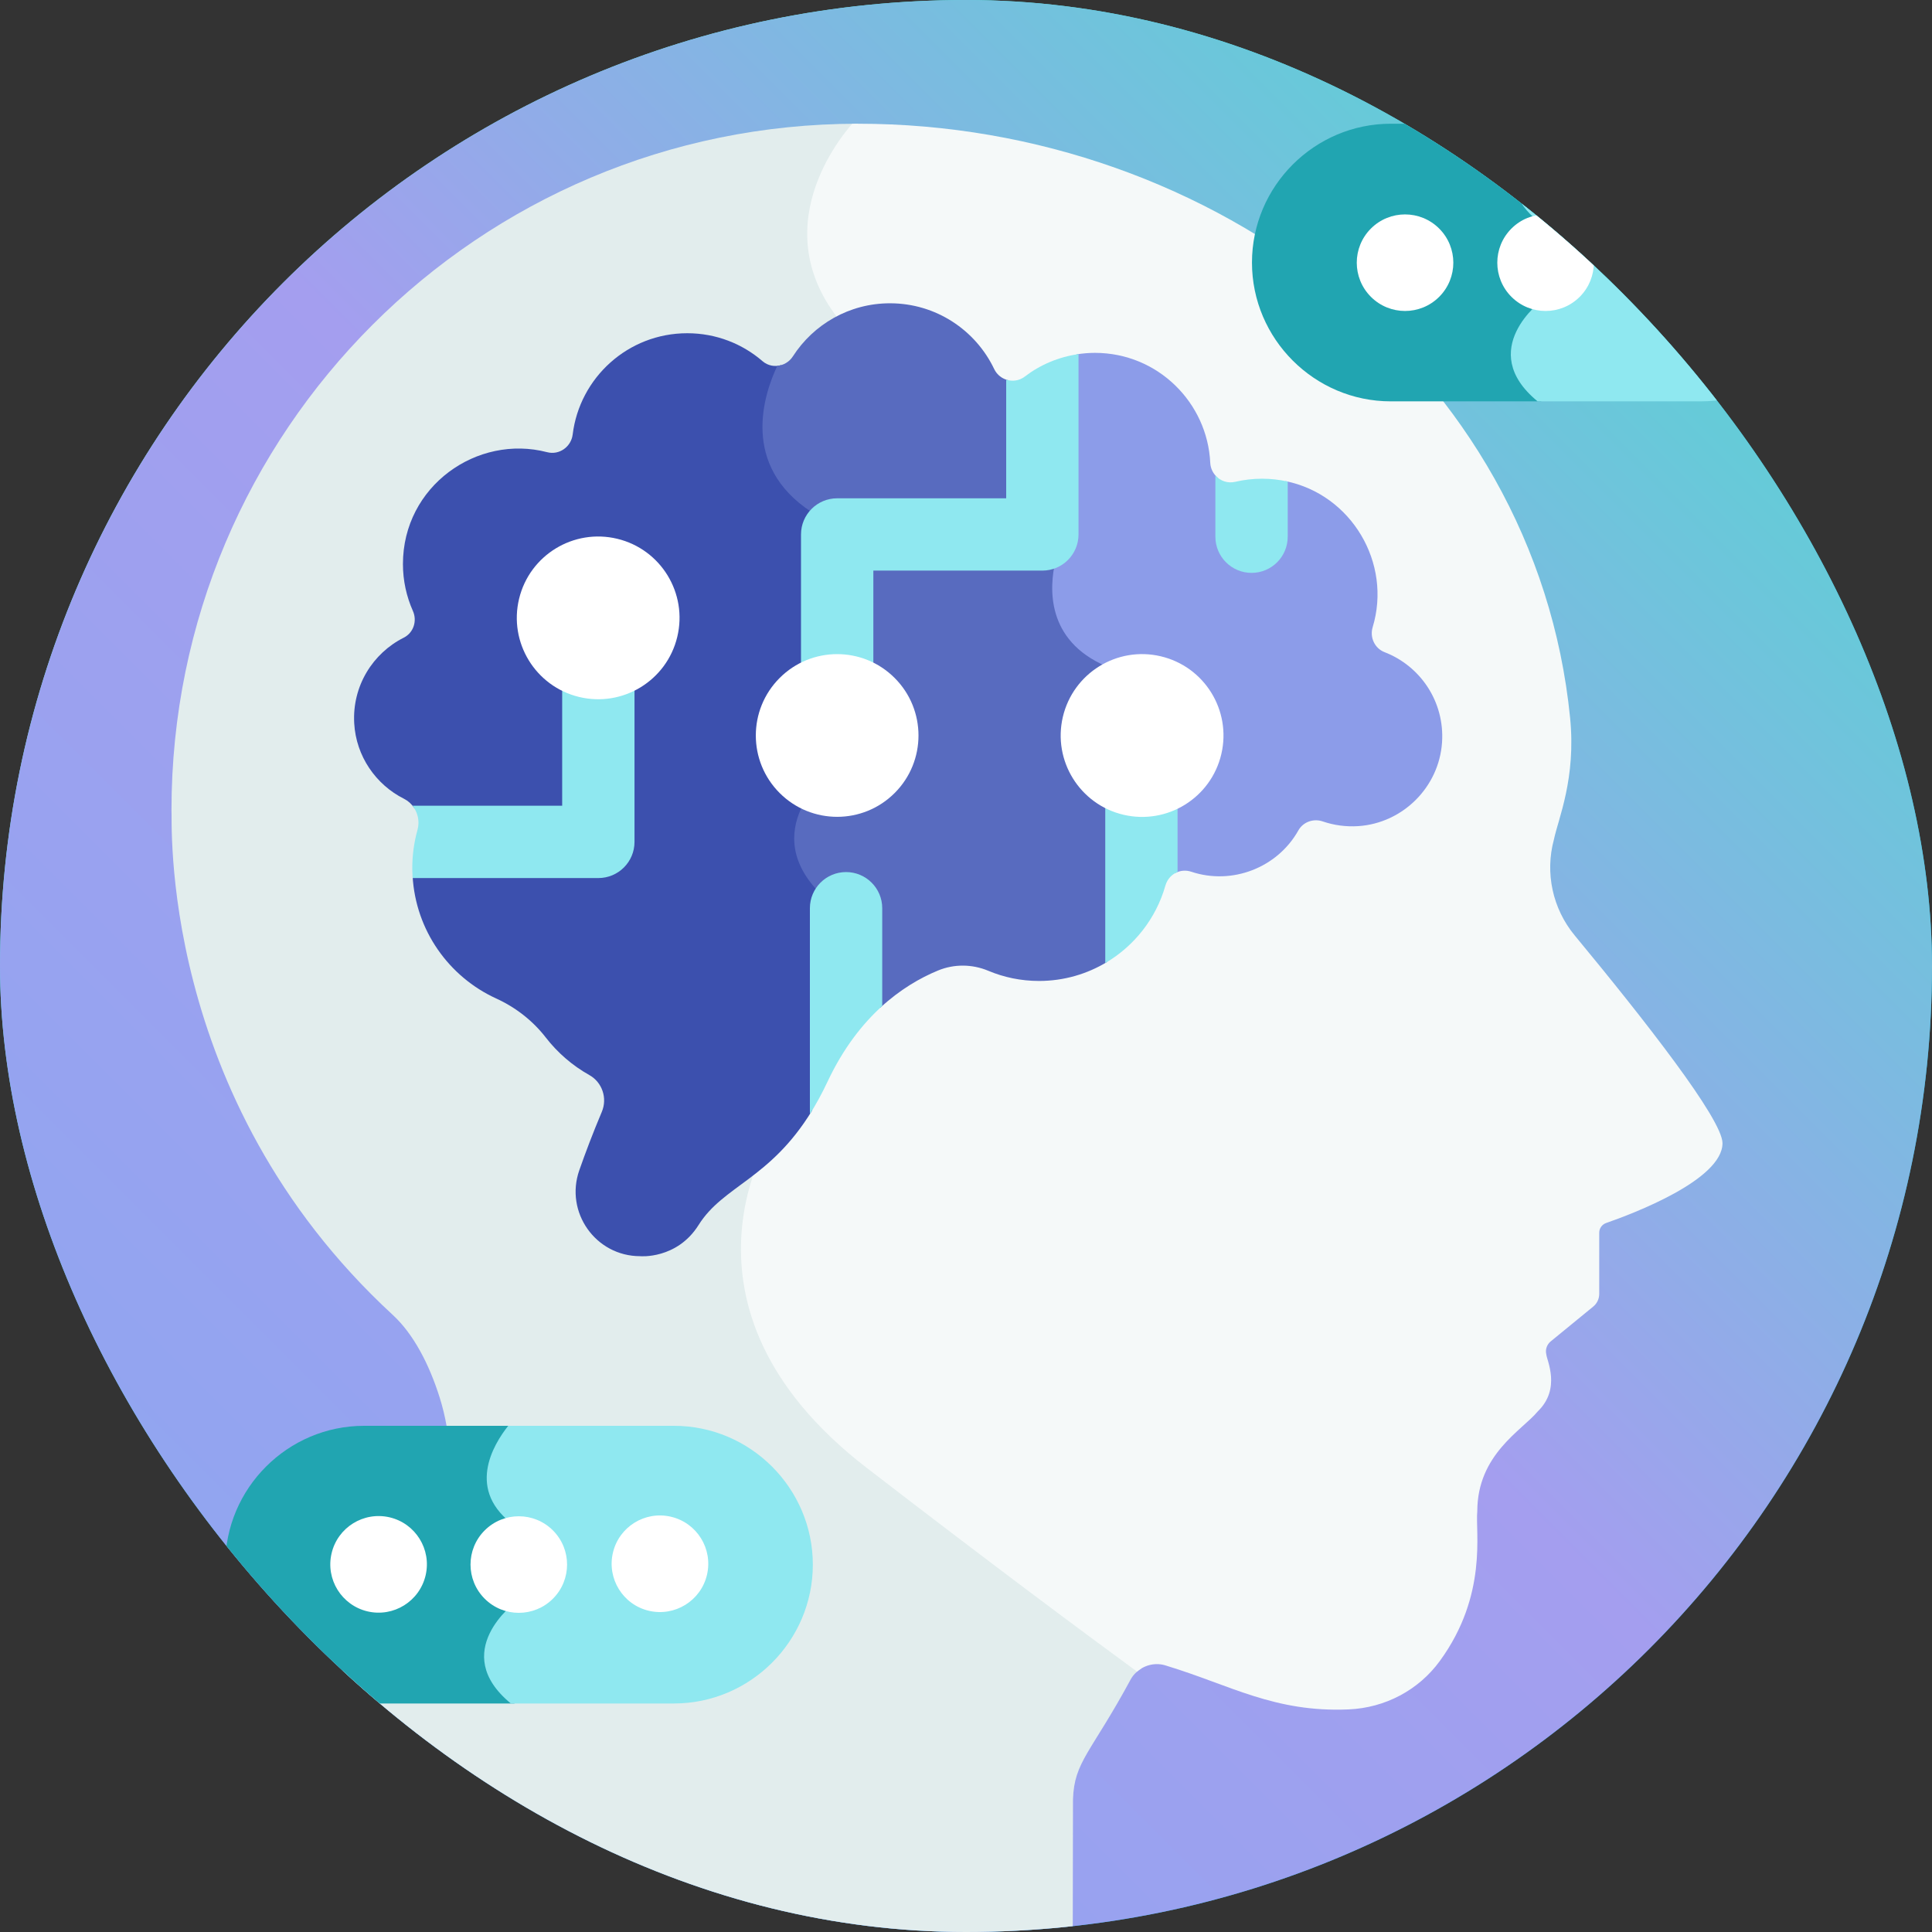 <svg width="50" height="50" viewBox="0 0 50 50" fill="none" xmlns="http://www.w3.org/2000/svg">
<rect x="0" y="0" width="50" height="50" fill="#333333" stroke="none"/>
<g clip-path="url(#clip0_958_587)">
<path d="M25 50C38.807 50 50 38.807 50 25C50 11.193 38.807 0 25 0C11.193 0 0 11.193 0 25C0 38.807 11.193 50 25 50Z" fill="url(#paint0_linear_958_587)"/>
<path d="M25 50C38.807 50 50 38.807 50 25C50 11.193 38.807 0 25 0C11.193 0 0 11.193 0 25C0 38.807 11.193 50 25 50Z" fill="url(#paint1_linear_958_587)"/>
<path d="M29.537 43.181C29.428 43.247 29.335 43.338 29.27 43.449C28.23 45.374 27.801 45.584 27.769 46.568C27.768 46.595 27.765 48.573 27.762 50.277C26.699 50.43 25.613 50.511 24.508 50.511C18.203 50.511 12.501 47.932 8.396 43.774L10.138 41.822C11.51 40.283 11.997 38.135 11.379 36.169C11.105 35.297 10.696 34.52 10.168 34.033C4.027 28.375 4.47 21.114 4.438 20.967C4.437 11.156 12.391 3.202 22.203 3.202L27.654 20.467L29.537 43.181Z" fill="#E2EDED"/>
<path d="M40.754 24.21C40.181 23.518 39.98 22.591 40.216 21.724C40.328 21.184 40.791 20.152 40.634 18.575C39.739 9.6 31.458 3.202 22.202 3.202C22.153 3.202 22.104 3.203 22.055 3.204C21.681 3.627 19.601 6.207 22.11 8.716C24.853 11.46 20.026 29.254 20.026 29.254C20.026 29.254 16.977 33.781 22.428 37.986C25.759 40.554 28.105 42.294 29.427 43.261C29.627 43.087 29.915 43.014 30.191 43.11C31.842 43.611 32.986 44.324 34.907 44.239C35.843 44.198 36.71 43.744 37.262 42.987C38.512 41.273 38.177 39.641 38.232 39.113C38.232 37.635 39.397 37.013 39.796 36.528C40.407 35.938 40.028 35.2 40.019 35.054C39.988 34.93 40.031 34.799 40.13 34.717L41.234 33.813C41.331 33.733 41.388 33.613 41.388 33.487V31.903C41.388 31.789 41.46 31.689 41.567 31.651C42.239 31.418 44.578 30.539 44.578 29.585C44.578 28.968 42.556 26.388 40.754 24.21Z" fill="#F5F9F9"/>
<path d="M20.219 9.449C20.057 9.497 19.875 9.468 19.735 9.348C19.212 8.896 18.531 8.624 17.786 8.624C16.249 8.624 15 9.779 14.821 11.244C14.782 11.564 14.473 11.784 14.161 11.703C12.349 11.23 10.428 12.579 10.428 14.598C10.428 15.03 10.521 15.441 10.686 15.812C10.801 16.07 10.702 16.376 10.449 16.503C9.65 16.904 9.113 17.751 9.167 18.718C9.214 19.57 9.727 20.307 10.455 20.672C10.564 20.727 10.652 20.808 10.715 20.905L11.541 21.631L10.678 22.672C10.757 24.081 11.619 25.281 12.838 25.839C13.342 26.069 13.787 26.414 14.126 26.852C14.431 27.246 14.814 27.577 15.251 27.822C15.586 28.009 15.724 28.421 15.575 28.774C15.345 29.319 15.152 29.83 14.992 30.286C14.612 31.373 15.416 32.51 16.567 32.51C16.561 32.511 17.517 32.598 18.08 31.702C18.722 30.679 19.925 30.523 21.013 28.747L23.773 17.776L20.219 9.449Z" fill="#3C50AE"/>
<path d="M26.093 9.84C25.941 9.806 25.803 9.705 25.729 9.55C25.249 8.544 24.222 7.849 23.033 7.849C21.978 7.849 21.052 8.396 20.52 9.222C20.426 9.368 20.275 9.453 20.117 9.468C19.773 10.191 19.148 12.043 21.003 13.251L26.925 14.023L26.093 9.84Z" fill="#586BBF"/>
<path d="M27.367 14.624C27.249 14.682 27.117 14.715 26.978 14.715H22.552L21.575 17.087V19.875C21.575 19.875 19.597 21.366 21.147 23.039L22.78 26.081C23.287 25.611 23.81 25.309 24.275 25.117C24.691 24.945 25.159 24.949 25.575 25.123C25.979 25.293 26.423 25.387 26.89 25.387C27.536 25.387 28.14 25.206 28.655 24.893L30.282 18.505L27.367 14.624Z" fill="#586BBF"/>
<path d="M35.832 16.878C35.577 16.779 35.445 16.496 35.524 16.233C36.028 14.575 34.977 12.8 33.274 12.452L32.146 13.261L31.506 12.356C31.4 12.264 31.328 12.13 31.321 11.976C31.249 10.425 29.966 9.132 28.336 9.132C28.175 9.132 28.017 9.146 27.862 9.171L27.285 14.659C27.142 15.416 27.162 16.781 28.939 17.358V21L30.423 22.592C30.544 22.528 30.689 22.513 30.833 22.561C31.878 22.91 33.055 22.464 33.601 21.492C33.725 21.27 33.994 21.176 34.234 21.259C34.52 21.357 34.83 21.401 35.154 21.38C36.308 21.302 37.243 20.367 37.32 19.213C37.39 18.153 36.752 17.232 35.832 16.878Z" fill="#8C9CE9"/>
<path d="M22.602 17.357V14.767H26.976C27.493 14.767 27.912 14.348 27.912 13.831V9.164C27.394 9.238 26.918 9.442 26.521 9.746C26.377 9.857 26.197 9.877 26.04 9.825V12.896H21.666C21.149 12.896 20.73 13.315 20.73 13.831V17.357L21.895 18.101L22.602 17.357Z" fill="#8FE8F0"/>
<path d="M16.421 17.775V21.788C16.421 22.305 16.002 22.724 15.485 22.724H10.68C10.675 22.645 10.67 22.565 10.67 22.484C10.668 22.136 10.715 21.799 10.805 21.478C10.867 21.256 10.813 21.023 10.675 20.852H14.549V17.775L15.375 17.087L16.421 17.775Z" fill="#8FE8F0"/>
<path d="M30.475 20.814V22.568C30.328 22.625 30.209 22.75 30.16 22.92C29.918 23.772 29.352 24.487 28.604 24.924V20.814L29.537 19.906L30.475 20.814Z" fill="#8FE8F0"/>
<path d="M22.832 26.034V23.504C22.832 22.988 22.413 22.569 21.896 22.569C21.379 22.569 20.96 22.988 20.96 23.504V28.831C21.116 28.585 21.269 28.307 21.418 27.99C21.825 27.126 22.321 26.496 22.832 26.034Z" fill="#8FE8F0"/>
<path d="M31.97 12.469C31.771 12.517 31.577 12.444 31.454 12.304V13.89C31.454 14.406 31.873 14.826 32.39 14.826C32.907 14.826 33.326 14.407 33.326 13.89V12.463C33.114 12.415 32.892 12.389 32.661 12.389C32.423 12.389 32.192 12.417 31.97 12.469Z" fill="#8FE8F0"/>
<path d="M23.154 20.523C23.976 19.701 23.976 18.368 23.154 17.546C22.332 16.723 20.999 16.723 20.177 17.546C19.355 18.368 19.355 19.701 20.177 20.523C20.999 21.345 22.332 21.345 23.154 20.523Z" fill="white"/>
<path d="M31.608 19.515C31.873 18.382 31.17 17.249 30.037 16.984C28.905 16.719 27.772 17.422 27.506 18.555C27.241 19.688 27.945 20.821 29.077 21.086C30.21 21.351 31.343 20.648 31.608 19.515Z" fill="white"/>
<path d="M17.527 16.485C17.801 15.355 17.106 14.217 15.976 13.944C14.845 13.671 13.707 14.365 13.434 15.496C13.161 16.626 13.856 17.764 14.986 18.037C16.116 18.31 17.254 17.616 17.527 16.485Z" fill="white"/>
<path d="M39.886 10.387H35.994C34.018 10.387 32.401 8.771 32.401 6.795C32.401 4.819 34.018 3.202 35.994 3.202H39.817L42.017 6.795L39.886 10.387Z" fill="#21A5B1"/>
<path d="M13.313 44.086H9.422C7.446 44.086 5.829 42.469 5.829 40.493C5.829 38.517 7.446 36.9 9.422 36.9H13.245L15.129 40.493L13.313 44.086Z" fill="#21A5B1"/>
<path d="M17.443 36.9H13.153C12.769 37.382 12.032 38.583 13.34 39.498V41.469C13.34 41.469 11.595 42.749 13.221 44.086H17.443C19.419 44.086 21.036 42.469 21.036 40.493C21.036 38.517 19.419 36.9 17.443 36.9Z" fill="#8FE8F0"/>
<path d="M11.015 40.769C11.172 40.097 10.754 39.425 10.082 39.268C9.409 39.112 8.737 39.53 8.581 40.202C8.424 40.874 8.842 41.546 9.514 41.703C10.186 41.859 10.858 41.442 11.015 40.769Z" fill="white"/>
<path d="M14.31 41.374C14.798 40.886 14.798 40.095 14.31 39.607C13.822 39.119 13.031 39.119 12.543 39.607C12.055 40.095 12.055 40.886 12.543 41.374C13.031 41.862 13.822 41.862 14.31 41.374Z" fill="white"/>
<path d="M18.297 40.755C18.454 40.083 18.037 39.41 17.364 39.253C16.692 39.095 16.019 39.513 15.862 40.185C15.705 40.857 16.122 41.53 16.794 41.687C17.467 41.844 18.139 41.427 18.297 40.755Z" fill="white"/>
<path d="M44.014 3.202H39.724C39.34 3.683 38.603 4.885 39.912 5.8V7.771C39.912 7.771 38.167 9.05 39.793 10.387H44.014C45.99 10.387 47.607 8.771 47.607 6.795C47.607 4.819 45.99 3.202 44.014 3.202Z" fill="#8FE8F0"/>
<path d="M37.246 7.682C37.734 7.194 37.734 6.403 37.246 5.915C36.758 5.427 35.967 5.427 35.479 5.915C34.991 6.403 34.991 7.194 35.479 7.682C35.967 8.17 36.758 8.17 37.246 7.682Z" fill="white"/>
<path d="M40.883 7.682C41.371 7.194 41.371 6.403 40.883 5.915C40.395 5.427 39.604 5.427 39.116 5.915C38.628 6.403 38.628 7.194 39.116 7.682C39.604 8.17 40.395 8.17 40.883 7.682Z" fill="white"/>
<path d="M44.844 7.059C45.002 6.387 44.584 5.714 43.912 5.557C43.24 5.399 42.567 5.817 42.41 6.489C42.253 7.161 42.67 7.834 43.342 7.991C44.014 8.149 44.687 7.731 44.844 7.059Z" fill="white"/>
</g>
<defs>
<linearGradient id="paint0_linear_958_587" x1="8.128" y1="7.396" x2="42.678" y2="42.678" gradientUnits="userSpaceOnUse">
<stop stop-color="#64F9EA"/>
<stop offset="0.432" stop-color="#2FD0E2"/>
<stop offset="1" stop-color="#00A9DE"/>
</linearGradient>
<linearGradient id="paint1_linear_958_587" x1="7.322" y1="42.678" x2="42.678" y2="7.322" gradientUnits="userSpaceOnUse">
<stop stop-color="#91A5F0"/>
<stop offset="0.505" stop-color="#A49EEF"/>
<stop offset="1" stop-color="#62CDD7"/>
</linearGradient>
<clipPath id="clip0_958_587">
<rect width="50" height="50" rx="25" fill="white"/>
</clipPath>
</defs>
</svg>
